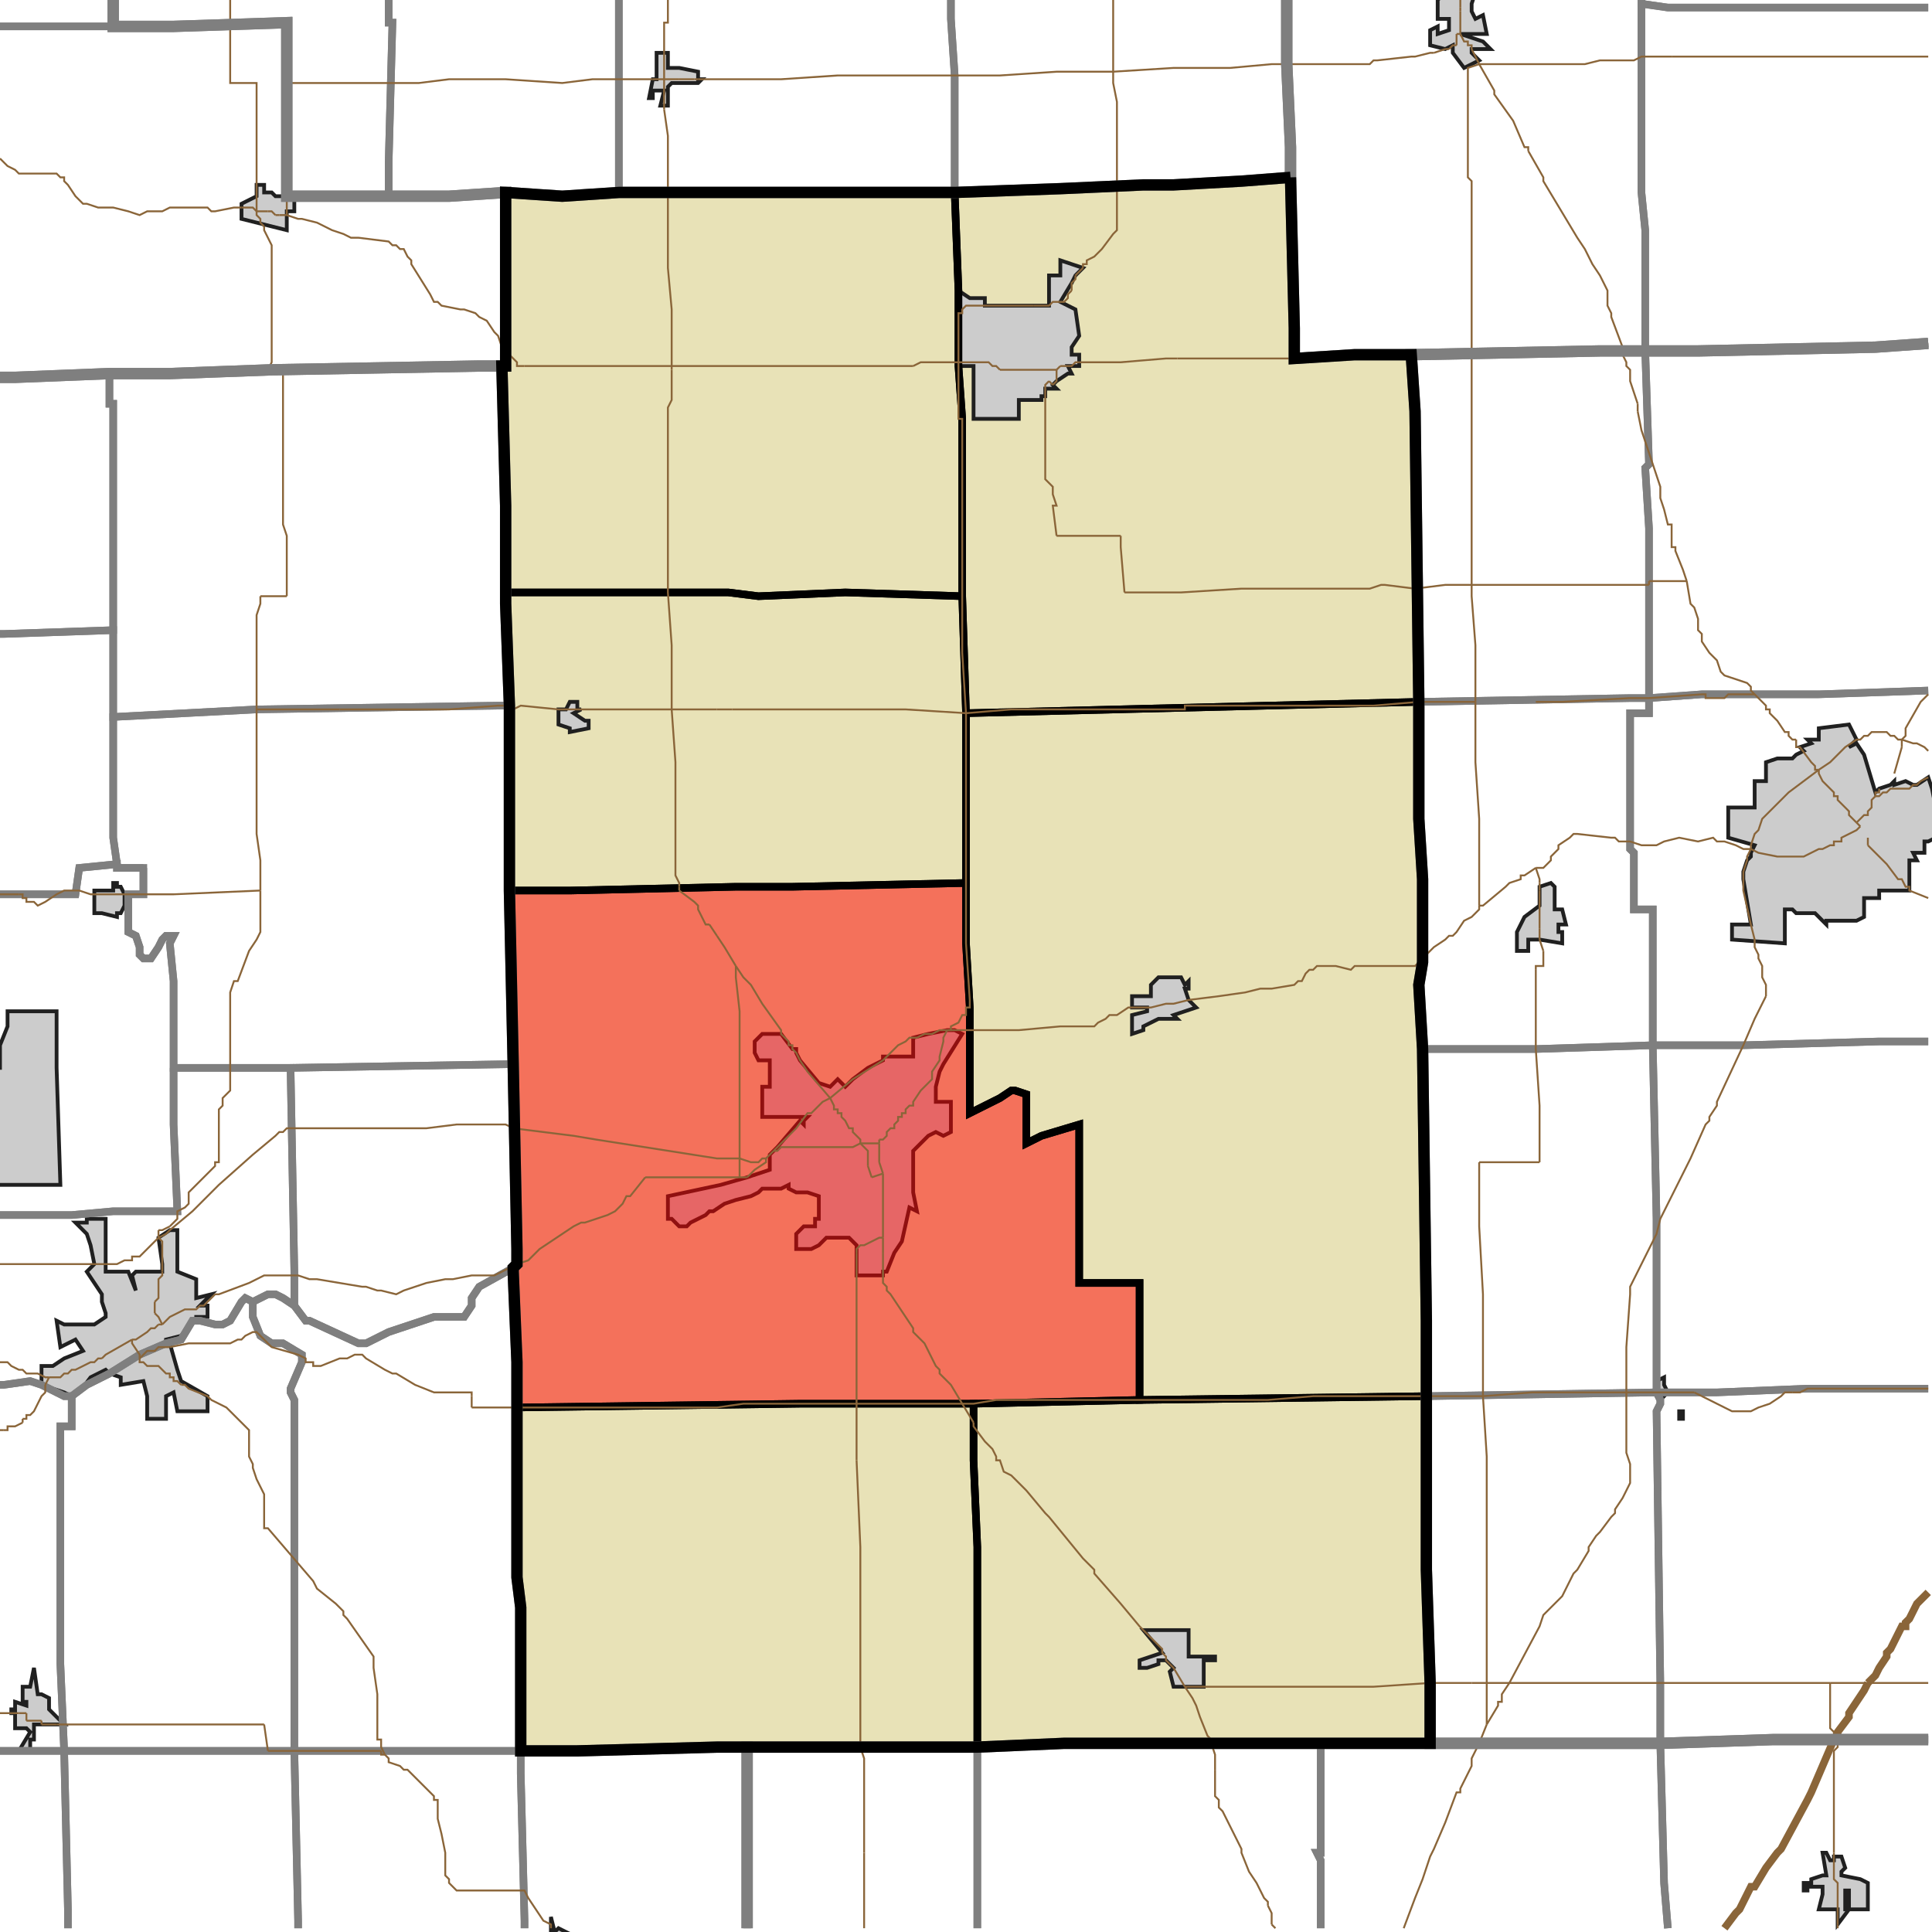 <?xml version="1.0" encoding="UTF-8"?>
<svg version="1.1" width="512" height="512" xmlns="http://www.w3.org/2000/svg" xmlns:xlink="http://www.w3.org/1999/xlink">

<!-- START LAYER target_county -->

<!-- START LAYER target_county_townships -->
<path fill="#e8e2b7" d="M 342 47 L 343 87 L 343 95 L 359 94 L 374 94 L 375 109 L 376 186 L 256 189 L 255 158 L 255 111 L 254 97 L 254 77 L 253 51 L 281 50 L 303 49 L 311 49 L 329 48 L 342 47 z"/>
<path fill="#e8e2b7" d="M 253 51 L 254 77 L 254 97 L 255 111 L 255 158 L 224 157 L 201 158 L 193 157 L 134 157 L 134 134 L 133 97 L 134 97 L 134 51 L 149 52 L 164 51 L 253 51 z"/>
<path fill="#e8e2b7" d="M 177 157 L 193 157 L 201 158 L 224 157 L 255 158 L 256 189 L 256 234 L 210 235 L 195 235 L 151 236 L 135 236 L 135 187 L 134 160 L 134 157 L 177 157 z"/>
<path fill="#e8e2b7" d="M 376 186 L 376 217 L 377 233 L 377 255 L 376 261 L 377 278 L 378 350 L 378 370 L 302 371 L 302 340 L 286 340 L 286 298 L 276 301 L 272 303 L 272 290 L 269 289 L 268 289 L 265 291 L 257 295 L 257 267 L 256 250 L 256 189 L 376 186 z"/>
<path fill="#e8e2b7" d="M 151 236 L 195 235 L 210 235 L 256 234 L 256 250 L 257 267 L 257 295 L 265 291 L 268 289 L 269 289 L 272 290 L 272 303 L 276 301 L 286 298 L 286 340 L 302 340 L 302 371 L 258 372 L 212 372 L 137 373 L 137 361 L 136 337 L 136 336 L 137 335 L 137 331 L 136 282 L 135 236 L 151 236 z"/>
<path fill="#e8e2b7" d="M 378 371 L 378 416 L 379 446 L 379 462 L 282 462 L 259 463 L 259 410 L 258 387 L 258 372 L 302 371 L 378 370 L 378 371 z"/>
<path fill="#e8e2b7" d="M 137 373 L 212 372 L 258 372 L 258 387 L 259 410 L 259 463 L 190 463 L 153 464 L 138 464 L 138 426 L 137 418 L 137 373 z"/>

<!-- START LAYER IL-places -->

<!-- START LAYER KY-places -->

<!-- START LAYER MI-places -->

<!-- START LAYER OH-places -->

<!-- START LAYER IN-places -->
<path fill="#cccccc" stroke="#202020" stroke-width="1" d="M 387 -2 L 388 -1 L 390 -2 L 391 -2 L 390 1 L 390 3 L 391 5 L 393 4 L 394 9 L 387 9 L 393 11 L 395 13 L 390 13 L 390 14 L 392 16 L 388 18 L 385 14 L 385 12 L 383 13 L 379 12 L 379 8 L 381 7 L 381 9 L 384 8 L 384 5 L 381 5 L 381 0 L 383 -2 L 387 -2 z"/>
<path fill="#cccccc" stroke="#202020" stroke-width="1" d="M 177 17 L 177 18 L 180 18 L 185 19 L 185 21 L 186 21 L 185 22 L 178 22 L 177 23 L 177 28 L 175 28 L 176 24 L 173 24 L 173 26 L 172 26 L 173 21 L 174 21 L 174 14 L 177 14 L 177 17 z"/>
<path fill="#cccccc" stroke="#202020" stroke-width="1" d="M 72 51 L 73 52 L 78 52 L 78 56 L 76 56 L 76 61 L 64 58 L 64 54 L 68 52 L 68 49 L 70 49 L 70 51 L 72 51 z"/>
<path fill="#cccccc" stroke="#202020" stroke-width="1" d="M 281 69 L 287 71 L 285 73 L 284 75 L 281 80 L 285 82 L 286 89 L 284 92 L 284 94 L 286 94 L 286 97 L 283 97 L 284 99 L 283 99 L 280 101 L 279 102 L 280 103 L 277 103 L 277 105 L 276 105 L 276 106 L 270 106 L 270 111 L 258 111 L 258 97 L 254 97 L 254 77 L 257 79 L 261 79 L 261 81 L 278 81 L 278 73 L 281 73 L 281 69 z"/>
<path fill="#cccccc" stroke="#202020" stroke-width="1" d="M 151 186 L 153 186 L 153 188 L 154 188 L 152 189 L 155 191 L 156 191 L 156 193 L 151 194 L 151 193 L 148 192 L 148 188 L 150 188 L 151 186 z"/>
<path fill="#cccccc" stroke="#202020" stroke-width="1" d="M 482 193 L 490 192 L 492 196 L 490 198 L 492 197 L 494 200 L 497 210 L 498 209 L 501 208 L 502 207 L 502 208 L 505 207 L 507 208 L 508 208 L 511 206 L 512 209 L 513 214 L 513 222 L 511 223 L 510 223 L 510 226 L 507 226 L 508 228 L 506 228 L 506 236 L 498 236 L 498 238 L 494 238 L 494 243 L 492 244 L 484 244 L 484 245 L 481 242 L 476 242 L 475 241 L 473 241 L 473 250 L 459 249 L 459 245 L 464 245 L 462 233 L 462 231 L 463 228 L 464 227 L 464 226 L 465 224 L 458 222 L 458 214 L 465 214 L 465 207 L 468 207 L 468 202 L 471 201 L 475 201 L 476 200 L 478 199 L 477 198 L 480 197 L 479 196 L 482 196 L 482 193 z"/>
<path fill="#cccccc" stroke="#202020" stroke-width="1" d="M 412 241 L 414 241 L 415 245 L 413 245 L 413 247 L 414 247 L 414 250 L 408 249 L 405 249 L 405 252 L 402 252 L 402 247 L 404 243 L 408 240 L 408 235 L 411 234 L 412 235 L 412 241 z"/>
<path fill="#cccccc" stroke="#202020" stroke-width="1" d="M 31 235 L 32 235 L 33 237 L 33 240 L 32 242 L 31 242 L 31 243 L 27 242 L 25 242 L 25 236 L 30 236 L 30 234 L 31 234 L 31 235 z"/>
<path fill="#cccccc" stroke="#202020" stroke-width="1" d="M 314 261 L 315 260 L 315 262 L 314 262 L 315 265 L 317 267 L 311 269 L 312 270 L 307 270 L 303 272 L 303 273 L 300 274 L 300 269 L 304 268 L 304 267 L 300 267 L 300 264 L 305 264 L 305 261 L 307 259 L 313 259 L 314 261 z"/>
<path fill="#cccccc" stroke="#202020" stroke-width="1" d="M 15 268 L 15 283 L 16 314 L -2 314 L -2 277 L -1 278 L -2 280 L -1 283 L 0 283 L 0 277 L 2 272 L 2 268 L 15 268 z"/>
<path fill="#cccccc" stroke="#202020" stroke-width="1" d="M 211 279 L 212 281 L 217 287 L 220 288 L 222 286 L 224 288 L 226 286 L 230 283 L 234 281 L 234 280 L 242 280 L 242 275 L 246 274 L 251 273 L 253 273 L 255 274 L 250 282 L 249 284 L 248 288 L 248 292 L 252 292 L 252 300 L 250 301 L 248 300 L 246 301 L 242 305 L 242 316 L 243 321 L 241 320 L 239 329 L 237 332 L 235 337 L 234 337 L 234 338 L 227 338 L 227 330 L 225 328 L 219 328 L 217 330 L 215 331 L 211 331 L 211 327 L 213 325 L 216 325 L 216 323 L 217 323 L 217 317 L 214 316 L 211 316 L 209 315 L 209 314 L 207 315 L 202 315 L 201 316 L 199 317 L 195 318 L 192 319 L 189 321 L 188 321 L 187 322 L 183 324 L 182 325 L 180 325 L 178 323 L 177 323 L 177 317 L 191 314 L 198 312 L 204 310 L 204 306 L 206 304 L 212 297 L 213 298 L 213 297 L 214 296 L 202 296 L 202 288 L 204 288 L 204 281 L 201 281 L 200 279 L 200 276 L 202 274 L 207 274 L 210 278 L 211 278 L 211 279 z"/>
<path fill="#cccccc" stroke="#202020" stroke-width="1" d="M 47 326 L 47 337 L 52 339 L 52 344 L 56 343 L 53 346 L 55 346 L 55 349 L 52 349 L 52 350 L 51 350 L 48 354 L 44 355 L 44 356 L 45 356 L 47 363 L 48 366 L 55 370 L 55 374 L 47 374 L 46 369 L 44 370 L 44 376 L 39 376 L 39 370 L 38 366 L 32 367 L 32 365 L 29 364 L 28 363 L 24 365 L 21 369 L 19 370 L 17 369 L 11 367 L 11 362 L 14 362 L 17 360 L 22 358 L 20 355 L 16 357 L 15 350 L 17 351 L 25 351 L 28 349 L 28 348 L 27 345 L 27 343 L 23 337 L 25 335 L 24 330 L 23 327 L 20 324 L 23 324 L 23 323 L 28 323 L 28 337 L 34 337 L 36 342 L 35 338 L 36 337 L 43 337 L 43 335 L 42 328 L 45 326 L 47 326 z"/>
<path fill="#cccccc" stroke="#202020" stroke-width="1" d="M 441 367 L 442 369 L 440 371 L 439 369 L 439 366 L 441 365 L 441 367 z"/>
<path fill="#cccccc" stroke="#202020" stroke-width="1" d="M 445 376 L 445 374 L 446 374 L 446 376 L 445 376 z"/>
<path fill="#cccccc" stroke="#202020" stroke-width="1" d="M 303 432 L 315 432 L 315 439 L 322 439 L 322 440 L 319 440 L 319 447 L 311 447 L 310 443 L 311 442 L 309 440 L 307 440 L 307 441 L 304 442 L 302 442 L 302 440 L 308 438 L 303 432 z"/>
<path fill="#cccccc" stroke="#202020" stroke-width="1" d="M 7 447 L 8 447 L 9 442 L 10 449 L 11 449 L 13 450 L 13 453 L 17 457 L 9 457 L 9 461 L 8 461 L 8 464 L 5 464 L 8 459 L 7 458 L 4 458 L 4 454 L 3 454 L 3 453 L 4 453 L 4 451 L 7 452 L 7 451 L 6 451 L 6 447 L 7 447 L 7 447 z"/>
<path fill="#cccccc" stroke="#202020" stroke-width="1" d="M 484 497 L 483 491 L 484 491 L 485 493 L 486 493 L 486 492 L 488 492 L 489 495 L 488 496 L 488 497 L 493 498 L 495 499 L 495 506 L 490 506 L 490 501 L 489 501 L 489 506 L 490 506 L 487 510 L 487 506 L 482 506 L 483 502 L 483 500 L 479 500 L 479 501 L 478 501 L 478 499 L 480 499 L 480 498 L 483 497 L 484 497 z"/>
<path fill="#cccccc" stroke="#202020" stroke-width="1" d="M 146 508 L 147 512 L 148 511 L 152 513 L 146 513 L 146 508 z"/>

<!-- START LAYER target_township -->
<path fill="#ff0000" opacity="0.5" d="M 151 236 L 195 235 L 210 235 L 256 234 L 256 250 L 257 267 L 257 295 L 265 291 L 268 289 L 269 289 L 272 290 L 272 303 L 276 301 L 286 298 L 286 340 L 302 340 L 302 371 L 258 372 L 212 372 L 137 373 L 137 361 L 136 337 L 136 336 L 137 335 L 137 331 L 136 282 L 135 236 L 151 236 z"/>

<!-- START LAYER IL-township_borders -->

<!-- START LAYER KY-township_borders -->

<!-- START LAYER MI-township_borders -->

<!-- START LAYER OH-township_borders -->

<!-- START LAYER IN-township_borders -->
<polyline fill="none" stroke="#7f7f7f" stroke-width="2" points="511,2 442,2 435,1 435,0"/>
<polyline fill="none" stroke="#7f7f7f" stroke-width="2" points="164,0 164,51 149,52 134,51 119,52 103,52 103,43 104,6 103,6 103,0"/>
<polyline fill="none" stroke="#7f7f7f" stroke-width="2" points="103,0 103,6 104,6 103,43 103,52 76,52 76,6 46,7 30,7 30,0"/>
<polyline fill="none" stroke="#7f7f7f" stroke-width="2" points="30,0 30,7 0,7"/>
<polyline fill="none" stroke="#7f7f7f" stroke-width="2" points="435,0 435,51 436,61 436,93 424,93 374,94 359,94 343,95 343,87 342,47 342,39 341,17 341,0"/>
<polyline fill="none" stroke="#7f7f7f" stroke-width="2" points="341,0 341,17 342,39 342,47 329,48 311,49 303,49 281,50 253,51 253,20 252,5 252,0"/>
<polyline fill="none" stroke="#7f7f7f" stroke-width="2" points="252,0 252,5 253,20 253,51 164,51 164,0"/>
<polyline fill="none" stroke="#7f7f7f" stroke-width="2" points="458,2 511,2"/>
<polyline fill="none" stroke="#7f7f7f" stroke-width="2" points="511,91 497,92 450,93 436,93 436,61 435,51 435,1 442,2 458,2"/>
<polyline fill="none" stroke="#7f7f7f" stroke-width="2" points="30,7 46,7 76,6 76,52 119,52 134,51 134,97 127,97 72,98 45,99 29,99 4,100 0,100"/>
<polyline fill="none" stroke="#7f7f7f" stroke-width="2" points="0,7 30,7"/>
<polyline fill="none" stroke="#7f7f7f" stroke-width="2" points="436,93 450,93 497,92 511,91"/>
<polyline fill="none" stroke="#7f7f7f" stroke-width="2" points="511,183 482,184 451,184 437,185 437,140 436,124 437,123 436,93"/>
<polyline fill="none" stroke="#7f7f7f" stroke-width="2" points="430,93 436,93 437,123 436,124 437,140 437,185 432,185 376,186 375,109 374,94 424,93 430,93"/>
<polyline fill="none" stroke="#7f7f7f" stroke-width="2" points="133,97 134,134 134,160 135,187 132,187 68,188 30,190 30,107 29,107 29,99 45,99 72,98 127,97 133,97"/>
<polyline fill="none" stroke="#7f7f7f" stroke-width="2" points="4,100 29,99 29,107 30,107 30,167 1,168 0,168"/>
<polyline fill="none" stroke="#7f7f7f" stroke-width="2" points="0,100 4,100"/>
<polyline fill="none" stroke="#7f7f7f" stroke-width="2" points="1,168 30,167 30,222 31,229 21,230 20,237 0,237"/>
<polyline fill="none" stroke="#7f7f7f" stroke-width="2" points="0,168 1,168"/>
<polyline fill="none" stroke="#7f7f7f" stroke-width="2" points="482,184 511,183"/>
<polyline fill="none" stroke="#7f7f7f" stroke-width="2" points="511,276 498,276 462,277 438,277 438,241 433,241 433,226 432,225 432,189 437,189 437,185 451,184 482,184"/>
<polyline fill="none" stroke="#7f7f7f" stroke-width="2" points="376,186 432,185 437,185 437,189 432,189 432,225 433,226 433,241 438,241 438,277 407,278 377,278 376,261 377,255 377,233 376,217 376,186"/>
<polyline fill="none" stroke="#7f7f7f" stroke-width="2" points="132,187 135,187 135,236 136,282 77,283 46,283 46,260 45,250 46,248 44,248 43,249 42,251 40,254 38,254 37,253 37,251 36,248 34,247 34,237 38,237 38,230 31,230 31,229 30,222 30,190 68,188 132,187"/>
<polyline fill="none" stroke="#7f7f7f" stroke-width="2" points="38,230 38,237 34,237 34,247 36,248 37,251 37,253 38,254 40,254 42,251 43,249 44,248 46,248 45,250 46,260 46,298 47,321 30,321 19,322 0,322"/>
<polyline fill="none" stroke="#7f7f7f" stroke-width="2" points="0,237 20,237 21,230 31,229 31,230 38,230"/>
<polyline fill="none" stroke="#7f7f7f" stroke-width="2" points="438,277 462,277 498,276 511,276"/>
<polyline fill="none" stroke="#7f7f7f" stroke-width="2" points="511,368 479,368 455,369 439,369 439,323 438,277"/>
<polyline fill="none" stroke="#7f7f7f" stroke-width="2" points="377,278 407,278 438,277 439,323 439,369 378,370 378,350 377,278"/>
<polyline fill="none" stroke="#7f7f7f" stroke-width="2" points="136,282 137,331 137,335 136,336 127,341 125,344 125,346 123,349 115,349 103,353 97,356 95,356 82,350 81,350 78,346 78,337 77,283 136,282"/>
<polyline fill="none" stroke="#7f7f7f" stroke-width="2" points="46,283 77,283 78,337 78,346 75,344 73,343 71,343 67,345 65,344 64,345 61,350 59,351 57,351 53,350 51,350 48,355 44,356 37,359 29,364 23,367 19,370 17,370 11,367 8,366 1,367 0,367"/>
<polyline fill="none" stroke="#7f7f7f" stroke-width="2" points="0,322 19,322 30,321 47,321 46,298 46,283"/>
<polyline fill="none" stroke="#7f7f7f" stroke-width="2" points="136,337 137,361 137,418 138,426 138,464 78,464 78,371 77,369 77,368 80,361 80,359 75,356 72,356 69,354 67,349 67,345 71,343 73,343 75,344 78,346 81,350 82,350 95,356 97,356 103,353 115,349 123,349 125,346 125,344 127,341 136,336 136,337"/>
<polyline fill="none" stroke="#7f7f7f" stroke-width="2" points="67,345 67,349 69,354 72,356 75,356 80,359 80,361 77,368 77,369 78,371 78,464 17,464 16,441 16,378 19,378 19,370 23,367 29,364 37,359 44,356 48,355 51,350 53,350 57,351 59,351 61,350 64,345 65,344 67,345"/>
<polyline fill="none" stroke="#7f7f7f" stroke-width="2" points="0,367 1,367 8,366 11,367 17,370 19,370 19,378 16,378 16,441 17,464 0,464"/>
<polyline fill="none" stroke="#7f7f7f" stroke-width="2" points="511,461 470,461 440,462 440,446 439,374 440,372 440,371 439,369 455,369 479,368 511,368"/>
<polyline fill="none" stroke="#7f7f7f" stroke-width="2" points="439,369 440,371 440,372 439,374 440,446 440,462 379,462 379,446 378,416 378,370 439,369"/>
<polyline fill="none" stroke="#7f7f7f" stroke-width="2" points="442,511 441,499 440,462 470,461 511,461"/>
<polyline fill="none" stroke="#7f7f7f" stroke-width="2" points="410,462 440,462 441,499 442,511"/>
<polyline fill="none" stroke="#7f7f7f" stroke-width="2" points="350,511 350,493 349,491 350,491 350,462 410,462"/>
<polyline fill="none" stroke="#7f7f7f" stroke-width="2" points="259,463 282,462 350,462 350,491 349,491 350,493 350,511"/>
<polyline fill="none" stroke="#7f7f7f" stroke-width="2" points="259,511 259,463"/>
<polyline fill="none" stroke="#7f7f7f" stroke-width="2" points="244,463 259,463 259,511"/>
<polyline fill="none" stroke="#7f7f7f" stroke-width="2" points="198,511 198,463 244,463"/>
<polyline fill="none" stroke="#7f7f7f" stroke-width="2" points="198,463 198,511"/>
<polyline fill="none" stroke="#7f7f7f" stroke-width="2" points="139,511 139,509 138,470 138,464 153,464 190,463 198,463"/>
<polyline fill="none" stroke="#7f7f7f" stroke-width="2" points="138,464 138,470 139,509 139,511"/>
<polyline fill="none" stroke="#7f7f7f" stroke-width="2" points="79,511 79,509 78,464 138,464"/>
<polyline fill="none" stroke="#7f7f7f" stroke-width="2" points="78,464 79,509 79,511"/>
<polyline fill="none" stroke="#7f7f7f" stroke-width="2" points="18,511 18,506 17,464 78,464"/>
<polyline fill="none" stroke="#7f7f7f" stroke-width="2" points="0,464 17,464 18,506 18,511"/>

<!-- START LAYER target_county_township_borders -->
<polyline fill="none" stroke="#000000" stroke-width="2" points="342,47 343,87 343,95 359,94 374,94 375,109 376,186 256,189 255,158 255,111 254,97 254,77 253,51 281,50 303,49 311,49 329,48 342,47"/>
<polyline fill="none" stroke="#000000" stroke-width="2" points="253,51 254,77 254,97 255,111 255,158 224,157 201,158 193,157 134,157 134,134 133,97 134,97 134,51 149,52 164,51 253,51"/>
<polyline fill="none" stroke="#000000" stroke-width="2" points="177,157 193,157 201,158 224,157 255,158 256,189 256,234 210,235 195,235 151,236 135,236 135,187 134,160 134,157 177,157"/>
<polyline fill="none" stroke="#000000" stroke-width="2" points="376,186 376,217 377,233 377,255 376,261 377,278 378,350 378,370 302,371 302,340 286,340 286,298 276,301 272,303 272,290 269,289 268,289 265,291 257,295 257,267 256,250 256,189 376,186"/>
<polyline fill="none" stroke="#000000" stroke-width="2" points="151,236 195,235 210,235 256,234 256,250 257,267 257,295 265,291 268,289 269,289 272,290 272,303 276,301 286,298 286,340 302,340 302,371 258,372 212,372 137,373 137,361 136,337 136,336 137,335 137,331 136,282 135,236 151,236"/>
<polyline fill="none" stroke="#000000" stroke-width="2" points="378,371 378,416 379,446 379,462 282,462 259,463 259,410 258,387 258,372 302,371 378,370 378,371"/>
<polyline fill="none" stroke="#000000" stroke-width="2" points="137,373 212,372 258,372 258,387 259,410 259,463 190,463 153,464 138,464 138,426 137,418 137,373"/>

<!-- START LAYER highways_state_US -->
<polyline fill="none" stroke="#8a6539" stroke-width="0.5" points="387,2 387,0"/>
<polyline fill="none" stroke="#8a6539" stroke-width="0.5" points="387,3 387,2"/>
<polyline fill="none" stroke="#8a6539" stroke-width="0.5" points="387,8 387,3"/>
<polyline fill="none" stroke="#8a6539" stroke-width="0.5" points="387,9 387,8"/>
<polyline fill="none" stroke="#8a6539" stroke-width="0.5" points="386,9 387,9"/>
<polyline fill="none" stroke="#8a6539" stroke-width="0.5" points="386,12 386,9"/>
<polyline fill="none" stroke="#8a6539" stroke-width="0.5" points="384,13 385,12 386,12"/>
<polyline fill="none" stroke="#8a6539" stroke-width="0.5" points="383,13 384,13"/>
<polyline fill="none" stroke="#8a6539" stroke-width="0.5" points="380,14 383,13"/>
<polyline fill="none" stroke="#8a6539" stroke-width="0.5" points="176,14 176,6 177,6 177,0"/>
<polyline fill="none" stroke="#8a6539" stroke-width="0.5" points="443,15 511,15"/>
<polyline fill="none" stroke="#8a6539" stroke-width="0.5" points="341,17 363,17 364,16 365,16 374,15 375,15 379,14 380,14"/>
<polyline fill="none" stroke="#8a6539" stroke-width="0.5" points="392,17 420,17 424,16 433,16 435,15 443,15"/>
<polyline fill="none" stroke="#8a6539" stroke-width="0.5" points="392,17 390,13 390,12 389,12 389,11 388,11 387,9"/>
<polyline fill="none" stroke="#8a6539" stroke-width="0.5" points="295,19 311,18 326,18 337,17 341,17"/>
<polyline fill="none" stroke="#8a6539" stroke-width="0.5" points="295,19 295,0"/>
<polyline fill="none" stroke="#8a6539" stroke-width="0.5" points="180,21 179,21"/>
<polyline fill="none" stroke="#8a6539" stroke-width="0.5" points="184,21 180,21"/>
<polyline fill="none" stroke="#8a6539" stroke-width="0.5" points="184,21"/>
<polyline fill="none" stroke="#8a6539" stroke-width="0.5" points="185,21 184,21"/>
<polyline fill="none" stroke="#8a6539" stroke-width="0.5" points="295,19 280,19 265,20 222,20 207,21 185,21"/>
<polyline fill="none" stroke="#8a6539" stroke-width="0.5" points="179,21 176,21"/>
<polyline fill="none" stroke="#8a6539" stroke-width="0.5" points="176,21 176,14"/>
<polyline fill="none" stroke="#8a6539" stroke-width="0.5" points="173,21 176,21"/>
<polyline fill="none" stroke="#8a6539" stroke-width="0.5" points="176,29 176,21"/>
<polyline fill="none" stroke="#8a6539" stroke-width="0.5" points="405,40 405,39 404,39 401,32 396,25 396,24 392,17"/>
<polyline fill="none" stroke="#8a6539" stroke-width="0.5" points="177,51 177,36 176,29"/>
<polyline fill="none" stroke="#8a6539" stroke-width="0.5" points="68,51 68,22 61,22 61,0"/>
<polyline fill="none" stroke="#8a6539" stroke-width="0.5" points="68,56 68,51"/>
<polyline fill="none" stroke="#8a6539" stroke-width="0.5" points="68,56 67,55 64,55"/>
<polyline fill="none" stroke="#8a6539" stroke-width="0.5" points="71,56 68,56"/>
<polyline fill="none" stroke="#8a6539" stroke-width="0.5" points="73,57 72,56 71,56"/>
<polyline fill="none" stroke="#8a6539" stroke-width="0.5" points="64,55 62,55 57,56 56,56 55,55 45,55 43,56 39,56 37,57 34,56 30,55 26,55 23,54 22,54 20,52 18,49 17,48 17,47 16,47 15,46 5,46 4,45 2,44 0,42"/>
<polyline fill="none" stroke="#8a6539" stroke-width="0.5" points="74,57 73,57"/>
<polyline fill="none" stroke="#8a6539" stroke-width="0.5" points="76,57 76,22 111,22 119,21 134,21 149,22 157,21 173,21"/>
<polyline fill="none" stroke="#8a6539" stroke-width="0.5" points="76,57 74,57"/>
<polyline fill="none" stroke="#8a6539" stroke-width="0.5" points="70,60 69,59 69,58 68,57 68,56"/>
<polyline fill="none" stroke="#8a6539" stroke-width="0.5" points="287,71 287,70 288,70 288,69 290,68 292,66 295,62 296,61 296,27 295,22 295,19"/>
<polyline fill="none" stroke="#8a6539" stroke-width="0.5" points="285,73 287,71"/>
<polyline fill="none" stroke="#8a6539" stroke-width="0.5" points="284,77 284,75 285,74 285,73"/>
<polyline fill="none" stroke="#8a6539" stroke-width="0.5" points="274,81 278,81 279,80 282,80 283,79 283,78 284,77"/>
<polyline fill="none" stroke="#8a6539" stroke-width="0.5" points="430,93 458,93 465,92 497,92 511,91"/>
<polyline fill="none" stroke="#8a6539" stroke-width="0.5" points="430,93 430,92 427,84 427,83 426,81 426,77 424,73 422,70 420,66 418,63 409,48 409,47 405,40"/>
<polyline fill="none" stroke="#8a6539" stroke-width="0.5" points="390,94 413,94 420,93 430,93"/>
<polyline fill="none" stroke="#8a6539" stroke-width="0.5" points="390,94 390,48 389,47 389,18 392,17"/>
<polyline fill="none" stroke="#8a6539" stroke-width="0.5" points="312,95 351,95 359,94 390,94"/>
<polyline fill="none" stroke="#8a6539" stroke-width="0.5" points="312,95"/>
<polyline fill="none" stroke="#8a6539" stroke-width="0.5" points="286,96 297,96 309,95 312,95"/>
<polyline fill="none" stroke="#8a6539" stroke-width="0.5" points="254,96"/>
<polyline fill="none" stroke="#8a6539" stroke-width="0.5" points="254,96 254,83 255,83 255,82 256,81 274,81"/>
<polyline fill="none" stroke="#8a6539" stroke-width="0.5" points="178,97 178,82 177,71 177,51"/>
<polyline fill="none" stroke="#8a6539" stroke-width="0.5" points="242,97 244,96 254,96"/>
<polyline fill="none" stroke="#8a6539" stroke-width="0.5" points="178,97 242,97"/>
<polyline fill="none" stroke="#8a6539" stroke-width="0.5" points="178,97"/>
<polyline fill="none" stroke="#8a6539" stroke-width="0.5" points="139,97 137,97 137,96 134,93 134,92 133,92 132,89 131,88 129,85 127,84 126,83 123,82 122,82 117,81 116,80 115,80 114,78 109,70 109,69 108,68 107,66 106,66 105,65 104,65 103,64 95,63 93,63 91,62 88,61 84,59 80,58 79,58 76,57"/>
<polyline fill="none" stroke="#8a6539" stroke-width="0.5" points="281,97 284,97 285,96 286,96"/>
<polyline fill="none" stroke="#8a6539" stroke-width="0.5" points="280,98 281,97"/>
<polyline fill="none" stroke="#8a6539" stroke-width="0.5" points="178,97 139,97"/>
<polyline fill="none" stroke="#8a6539" stroke-width="0.5" points="178,98 178,97"/>
<polyline fill="none" stroke="#8a6539" stroke-width="0.5" points="280,98 273,98"/>
<polyline fill="none" stroke="#8a6539" stroke-width="0.5" points="273,98 265,98"/>
<polyline fill="none" stroke="#8a6539" stroke-width="0.5" points="265,98 264,97 263,97 262,96 254,96"/>
<polyline fill="none" stroke="#8a6539" stroke-width="0.5" points="71,98 72,96 72,65 70,61 70,60"/>
<polyline fill="none" stroke="#8a6539" stroke-width="0.5" points="75,98 71,98"/>
<polyline fill="none" stroke="#8a6539" stroke-width="0.5" points="279,102 280,101 280,98"/>
<polyline fill="none" stroke="#8a6539" stroke-width="0.5" points="278,101 279,102"/>
<polyline fill="none" stroke="#8a6539" stroke-width="0.5" points="434,107 432,101 432,98 431,97 431,96 430,94 430,93"/>
<polyline fill="none" stroke="#8a6539" stroke-width="0.5" points="434,109 434,107"/>
<polyline fill="none" stroke="#8a6539" stroke-width="0.5" points="277,111 277,102 278,101"/>
<polyline fill="none" stroke="#8a6539" stroke-width="0.5" points="297,142 280,142"/>
<polyline fill="none" stroke="#8a6539" stroke-width="0.5" points="280,142 279,134 280,134 279,131 279,129 277,127 277,111"/>
<polyline fill="none" stroke="#8a6539" stroke-width="0.5" points="447,154 446,151 444,146 444,145 443,145 443,139 442,139 441,135 440,132 440,129 435,114 434,109"/>
<polyline fill="none" stroke="#8a6539" stroke-width="0.5" points="447,154 437,154"/>
<polyline fill="none" stroke="#8a6539" stroke-width="0.5" points="437,154 437,155"/>
<polyline fill="none" stroke="#8a6539" stroke-width="0.5" points="390,155 390,94"/>
<polyline fill="none" stroke="#8a6539" stroke-width="0.5" points="437,155 390,155"/>
<polyline fill="none" stroke="#8a6539" stroke-width="0.5" points="390,155 383,155 375,156 367,155 366,155 363,156 329,156 313,157 298,157"/>
<polyline fill="none" stroke="#8a6539" stroke-width="0.5" points="298,157 297,145 297,142"/>
<polyline fill="none" stroke="#8a6539" stroke-width="0.5" points="76,158 76,142 75,139 75,98"/>
<polyline fill="none" stroke="#8a6539" stroke-width="0.5" points="69,158 76,158"/>
<polyline fill="none" stroke="#8a6539" stroke-width="0.5" points="465,184 464,183 464,182 463,181 457,179 456,178 455,175 453,173 451,170 451,168 450,167 450,164 449,161 448,160 447,154"/>
<polyline fill="none" stroke="#8a6539" stroke-width="0.5" points="407,186 414,186 432,185 437,185 451,184 452,184 452,185 457,185 458,184 465,184"/>
<polyline fill="none" stroke="#8a6539" stroke-width="0.5" points="391,186 391,171 390,158 390,155"/>
<polyline fill="none" stroke="#8a6539" stroke-width="0.5" points="178,188 178,171 177,157 177,108 178,106 178,98"/>
<polyline fill="none" stroke="#8a6539" stroke-width="0.5" points="190,188 178,188"/>
<polyline fill="none" stroke="#8a6539" stroke-width="0.5" points="194,188 190,188"/>
<polyline fill="none" stroke="#8a6539" stroke-width="0.5" points="90,188"/>
<polyline fill="none" stroke="#8a6539" stroke-width="0.5" points="135,188 136,188 138,187 148,188 178,188"/>
<polyline fill="none" stroke="#8a6539" stroke-width="0.5" points="90,188 119,188 132,187 134,187 135,188"/>
<polyline fill="none" stroke="#8a6539" stroke-width="0.5" points="68,188 90,188"/>
<polyline fill="none" stroke="#8a6539" stroke-width="0.5" points="68,188 68,163 69,160 69,158"/>
<polyline fill="none" stroke="#8a6539" stroke-width="0.5" points="256,189 268,188 314,188 314,187 364,187 376,186 391,186"/>
<polyline fill="none" stroke="#8a6539" stroke-width="0.5" points="256,189 255,173 255,111 254,111 254,96"/>
<polyline fill="none" stroke="#8a6539" stroke-width="0.5" points="256,189 240,188 194,188"/>
<polyline fill="none" stroke="#8a6539" stroke-width="0.5" points="504,196 505,195 505,193 509,186 511,184"/>
<polyline fill="none" stroke="#8a6539" stroke-width="0.5" points="476,196 475,196 474,195 474,194 473,194 471,191 469,189 469,188 468,188 468,187 465,184"/>
<polyline fill="none" stroke="#8a6539" stroke-width="0.5" points="504,198 504,196"/>
<polyline fill="none" stroke="#8a6539" stroke-width="0.5" points="511,199 510,198 508,197 507,197 504,196"/>
<polyline fill="none" stroke="#8a6539" stroke-width="0.5" points="482,204 485,202 489,198 492,196 493,196 494,195 495,195 496,194 500,194 501,195 502,195 503,196 504,196"/>
<polyline fill="none" stroke="#8a6539" stroke-width="0.5" points="482,204 481,204 481,203 480,202 477,198 476,198 476,196"/>
<polyline fill="none" stroke="#8a6539" stroke-width="0.5" points="502,205 504,198"/>
<polyline fill="none" stroke="#8a6539" stroke-width="0.5" points="497,211 498,211 499,210 500,210 501,209 506,209 507,208 508,208 509,207 511,206"/>
<polyline fill="none" stroke="#8a6539" stroke-width="0.5" points="497,211 497,210 498,210 498,209"/>
<polyline fill="none" stroke="#8a6539" stroke-width="0.5" points="492,218 494,216 495,216 495,215 496,214 496,212 497,211"/>
<polyline fill="none" stroke="#8a6539" stroke-width="0.5" points="492,218 490,216 490,215 487,212 487,211 486,211 486,210 483,207 482,205 482,204"/>
<polyline fill="none" stroke="#8a6539" stroke-width="0.5" points="493,219 492,218"/>
<polyline fill="none" stroke="#8a6539" stroke-width="0.5" points="495,224 495,222"/>
<polyline fill="none" stroke="#8a6539" stroke-width="0.5" points="464,225 464,224 465,221 466,220 467,217 474,210 482,204"/>
<polyline fill="none" stroke="#8a6539" stroke-width="0.5" points="493,219 492,220 488,222 488,223 486,223 486,224 485,224 483,225 482,225 478,227 471,227 466,226 464,225"/>
<polyline fill="none" stroke="#8a6539" stroke-width="0.5" points="407,230 409,230 411,228 411,227 413,225 413,224 416,222 417,221 418,221 427,222 428,222 429,223 432,223 435,224 439,224 441,223 445,222 450,223 454,222 455,223 457,223 460,224 462,225 464,225"/>
<polyline fill="none" stroke="#8a6539" stroke-width="0.5" points="408,234 408,233 407,230"/>
<polyline fill="none" stroke="#8a6539" stroke-width="0.5" points="180,235 180,234 179,232 179,202 178,188"/>
<polyline fill="none" stroke="#8a6539" stroke-width="0.5" points="180,236 180,235"/>
<polyline fill="none" stroke="#8a6539" stroke-width="0.5" points="408,236 408,234"/>
<polyline fill="none" stroke="#8a6539" stroke-width="0.5" points="69,236 69,228 68,221 68,188"/>
<polyline fill="none" stroke="#8a6539" stroke-width="0.5" points="69,236 46,237 33,237"/>
<polyline fill="none" stroke="#8a6539" stroke-width="0.5" points="5,237 0,237"/>
<polyline fill="none" stroke="#8a6539" stroke-width="0.5" points="511,238 506,236 506,235 505,235 504,233 503,233 500,229 495,224"/>
<polyline fill="none" stroke="#8a6539" stroke-width="0.5" points="392,240 393,240 399,235 400,234 403,233 403,232 404,232 407,230"/>
<polyline fill="none" stroke="#8a6539" stroke-width="0.5" points="392,240 392,217 391,202 391,186"/>
<polyline fill="none" stroke="#8a6539" stroke-width="0.5" points="33,237 24,237 21,236 17,236 15,237 12,239 10,240 9,239 7,239 7,238 6,238 6,237 5,237"/>
<polyline fill="none" stroke="#8a6539" stroke-width="0.5" points="188,245 187,245 185,241 185,240 184,239 180,236"/>
<polyline fill="none" stroke="#8a6539" stroke-width="0.5" points="408,246 408,236"/>
<polyline fill="none" stroke="#8a6539" stroke-width="0.5" points="190,248 188,245"/>
<polyline fill="none" stroke="#8a6539" stroke-width="0.5" points="190,248"/>
<polyline fill="none" stroke="#8a6539" stroke-width="0.5" points="408,249 408,246"/>
<polyline fill="none" stroke="#8a6539" stroke-width="0.5" points="409,252 408,249"/>
<polyline fill="none" stroke="#8a6539" stroke-width="0.5" points="195,256 192,251 190,248"/>
<polyline fill="none" stroke="#8a6539" stroke-width="0.5" points="407,257 407,256 409,256 409,252"/>
<polyline fill="none" stroke="#8a6539" stroke-width="0.5" points="468,264 468,261 467,259 467,256 466,254 466,253 465,251 465,249 464,245 462,236 462,231 463,228 463,227 464,225"/>
<polyline fill="none" stroke="#8a6539" stroke-width="0.5" points="251,273 270,273 281,272 290,272 291,271 293,270 294,269 296,269 299,267 305,267 309,266 311,266 315,265 323,264 330,263 334,262 337,262 343,261 344,260 345,260 346,258 347,257 348,257 349,256 354,256 358,257 359,256 375,256 376,255 377,255 377,254 380,251 383,249 384,248 385,248 386,247 388,244 390,243 392,241 392,240"/>
<polyline fill="none" stroke="#8a6539" stroke-width="0.5" points="251,273 252,273 252,272 254,271 255,269 256,269 256,267 257,267 257,265 256,250 256,189"/>
<polyline fill="none" stroke="#8a6539" stroke-width="0.5" points="220,291 226,286 234,281 238,277 240,276 241,275 243,275 245,274 247,274 249,273 251,273"/>
<polyline fill="none" stroke="#8a6539" stroke-width="0.5" points="220,291 214,284 212,281 211,279 210,278 210,277 209,277 209,276 207,274 207,273 202,266 199,261 197,259 195,256"/>
<polyline fill="none" stroke="#8a6539" stroke-width="0.5" points="233,302 234,302 235,301 235,300 236,299 237,299 237,298 238,297 238,296 239,296 239,295 240,295 240,294 241,293 242,293 242,292 244,289 247,286 247,284 249,281 249,280 250,276 250,275 251,273"/>
<polyline fill="none" stroke="#8a6539" stroke-width="0.5" points="233,303 233,302"/>
<polyline fill="none" stroke="#8a6539" stroke-width="0.5" points="228,303 233,303"/>
<polyline fill="none" stroke="#8a6539" stroke-width="0.5" points="228,303 228,302 226,300 226,299 225,299 224,297 223,296 223,295 222,295 222,294 221,294 221,293 220,291"/>
<polyline fill="none" stroke="#8a6539" stroke-width="0.5" points="205,305 206,305 207,304 226,304 228,303"/>
<polyline fill="none" stroke="#8a6539" stroke-width="0.5" points="205,305 211,299 214,295 215,295 218,292 220,291"/>
<polyline fill="none" stroke="#8a6539" stroke-width="0.5" points="203,307 205,305"/>
<polyline fill="none" stroke="#8a6539" stroke-width="0.5" points="196,307 196,268 195,259 195,256"/>
<polyline fill="none" stroke="#8a6539" stroke-width="0.5" points="196,307 199,308 201,308 202,307 203,307"/>
<polyline fill="none" stroke="#8a6539" stroke-width="0.5" points="408,308 408,293 407,278 407,257"/>
<polyline fill="none" stroke="#8a6539" stroke-width="0.5" points="233,308 233,303"/>
<polyline fill="none" stroke="#8a6539" stroke-width="0.5" points="392,308 408,308"/>
<polyline fill="none" stroke="#8a6539" stroke-width="0.5" points="230,309 230,305 228,303"/>
<polyline fill="none" stroke="#8a6539" stroke-width="0.5" points="234,311 233,308"/>
<polyline fill="none" stroke="#8a6539" stroke-width="0.5" points="234,311 231,312"/>
<polyline fill="none" stroke="#8a6539" stroke-width="0.5" points="231,312 230,309"/>
<polyline fill="none" stroke="#8a6539" stroke-width="0.5" points="198,312 200,310 203,308 203,307"/>
<polyline fill="none" stroke="#8a6539" stroke-width="0.5" points="196,312 198,312"/>
<polyline fill="none" stroke="#8a6539" stroke-width="0.5" points="196,312 196,307"/>
<polyline fill="none" stroke="#8a6539" stroke-width="0.5" points="171,312 196,312"/>
<polyline fill="none" stroke="#8a6539" stroke-width="0.5" points="45,325 47,323 47,321 49,320 50,319 50,316 57,309 57,308 58,308 58,294 59,293 59,291 61,289 61,263 62,260 63,260 66,252 68,249 69,247 69,236"/>
<polyline fill="none" stroke="#8a6539" stroke-width="0.5" points="42,326 43,326 45,325"/>
<polyline fill="none" stroke="#8a6539" stroke-width="0.5" points="234,328 234,311"/>
<polyline fill="none" stroke="#8a6539" stroke-width="0.5" points="42,328 44,327 45,326 51,321 58,314 67,306 73,301 74,300 75,300 76,299 113,299 121,298 134,298 136,299 152,301 158,302 190,307 196,307"/>
<polyline fill="none" stroke="#8a6539" stroke-width="0.5" points="42,328 42,326"/>
<polyline fill="none" stroke="#8a6539" stroke-width="0.5" points="227,332 227,331 228,330 229,330 233,328 234,328"/>
<polyline fill="none" stroke="#8a6539" stroke-width="0.5" points="234,332 234,328"/>
<polyline fill="none" stroke="#8a6539" stroke-width="0.5" points="227,332"/>
<polyline fill="none" stroke="#8a6539" stroke-width="0.5" points="0,335 31,335 33,334 35,334 35,333 37,333 42,328"/>
<polyline fill="none" stroke="#8a6539" stroke-width="0.5" points="43,337 43,329 42,328"/>
<polyline fill="none" stroke="#8a6539" stroke-width="0.5" points="41,345 42,344 42,339 43,338 43,337"/>
<polyline fill="none" stroke="#8a6539" stroke-width="0.5" points="41,345"/>
<polyline fill="none" stroke="#8a6539" stroke-width="0.5" points="41,345"/>
<polyline fill="none" stroke="#8a6539" stroke-width="0.5" points="41,348 41,345"/>
<polyline fill="none" stroke="#8a6539" stroke-width="0.5" points="43,351 45,349 49,347 52,347 53,346 54,346 57,343 58,343 66,340 70,338 79,338 82,339 84,339 96,341 97,341 100,342 101,342 105,343 107,342 113,340 118,339 120,339 125,338 131,338 137,335 140,334 143,331 152,325 154,324 155,324 161,322 163,321 165,319 166,317 167,317 171,312"/>
<polyline fill="none" stroke="#8a6539" stroke-width="0.5" points="43,351 42,349 41,348"/>
<polyline fill="none" stroke="#8a6539" stroke-width="0.5" points="42,351 43,351"/>
<polyline fill="none" stroke="#8a6539" stroke-width="0.5" points="35,355 36,355 39,353 40,352 41,352 42,351"/>
<polyline fill="none" stroke="#8a6539" stroke-width="0.5" points="27,360 28,359 35,355"/>
<polyline fill="none" stroke="#8a6539" stroke-width="0.5" points="37,360 39,358 41,358 42,357 45,357"/>
<polyline fill="none" stroke="#8a6539" stroke-width="0.5" points="37,360 37,359 35,356 35,355"/>
<polyline fill="none" stroke="#8a6539" stroke-width="0.5" points="13,365 16,365 17,364 18,364 19,363 20,363 24,361 25,361 26,360 27,360"/>
<polyline fill="none" stroke="#8a6539" stroke-width="0.5" points="13,365"/>
<polyline fill="none" stroke="#8a6539" stroke-width="0.5" points="13,365 12,365 10,364 7,364 6,363 5,363 3,362 2,361 0,361"/>
<polyline fill="none" stroke="#8a6539" stroke-width="0.5" points="13,365"/>
<polyline fill="none" stroke="#8a6539" stroke-width="0.5" points="13,365"/>
<polyline fill="none" stroke="#8a6539" stroke-width="0.5" points="48,367 47,366 46,366 46,365 45,365 45,364 44,364 42,362 39,362 38,361 37,361 37,360"/>
<polyline fill="none" stroke="#8a6539" stroke-width="0.5" points="12,367 13,365"/>
<polyline fill="none" stroke="#8a6539" stroke-width="0.5" points="12,368 12,367"/>
<polyline fill="none" stroke="#8a6539" stroke-width="0.5" points="431,369 431,357 432,343 432,341 439,327 440,323 448,307 452,298 453,297 453,296 455,293 455,292 462,277 465,270 468,264"/>
<polyline fill="none" stroke="#8a6539" stroke-width="0.5" points="431,369 449,369"/>
<polyline fill="none" stroke="#8a6539" stroke-width="0.5" points="475,369 477,369 479,368 511,368"/>
<polyline fill="none" stroke="#8a6539" stroke-width="0.5" points="393,370 406,369 431,369"/>
<polyline fill="none" stroke="#8a6539" stroke-width="0.5" points="393,370 393,343 392,325 392,308"/>
<polyline fill="none" stroke="#8a6539" stroke-width="0.5" points="45,357 50,356 61,356 63,355 64,355 65,354 67,353 68,353 72,357 79,359 81,360 81,361 83,361 83,362 85,362 90,360 92,360 94,359 95,359 96,359 97,360 102,363 104,364 105,364 110,367 115,369 125,369 125,370"/>
<polyline fill="none" stroke="#8a6539" stroke-width="0.5" points="449,369 451,370"/>
<polyline fill="none" stroke="#8a6539" stroke-width="0.5" points="255,372 258,372 264,371 336,371 348,370 393,370"/>
<polyline fill="none" stroke="#8a6539" stroke-width="0.5" points="255,372 252,367 249,364 249,363 248,362 245,356 242,353 242,352 236,343 235,342 235,341 234,340 234,332"/>
<polyline fill="none" stroke="#8a6539" stroke-width="0.5" points="227,372 255,372"/>
<polyline fill="none" stroke="#8a6539" stroke-width="0.5" points="227,372 227,332"/>
<polyline fill="none" stroke="#8a6539" stroke-width="0.5" points="137,373 190,373 197,372 227,372"/>
<polyline fill="none" stroke="#8a6539" stroke-width="0.5" points="125,373 137,373"/>
<polyline fill="none" stroke="#8a6539" stroke-width="0.5" points="125,370 125,373"/>
<polyline fill="none" stroke="#8a6539" stroke-width="0.5" points="451,370 459,374 464,374 466,373 469,372 472,370 473,369 475,369"/>
<polyline fill="none" stroke="#8a6539" stroke-width="0.5" points="6,376 7,376 7,375 8,375 9,374 11,370 12,369 12,368"/>
<polyline fill="none" stroke="#8a6539" stroke-width="0.5" points="258,377 255,372"/>
<polyline fill="none" stroke="#8a6539" stroke-width="0.5" points="6,377 6,376"/>
<polyline fill="none" stroke="#8a6539" stroke-width="0.5" points="1,379 2,379 2,378 4,378 6,377"/>
<polyline fill="none" stroke="#8a6539" stroke-width="0.5" points="0,379 1,379"/>
<polyline fill="none" stroke="#8a6539" stroke-width="0.5" points="227,387 227,372"/>
<polyline fill="none" stroke="#8a6539" stroke-width="0.5" points="495,446 511,446"/>
<polyline fill="none" stroke="#8a6539" stroke-width="0.5" points="485,446 495,446"/>
<polyline fill="none" stroke="#8a6539" stroke-width="0.5" points="400,446 408,431 409,428 414,423 417,417 418,416 421,411 421,410 423,407 424,406 427,402 428,401 428,400 430,397 432,393 432,388 431,385 431,369"/>
<polyline fill="none" stroke="#8a6539" stroke-width="0.5" points="394,446 400,446"/>
<polyline fill="none" stroke="#8a6539" stroke-width="0.5" points="394,446 394,386 393,370"/>
<polyline fill="none" stroke="#8a6539" stroke-width="0.5" points="394,446 390,446"/>
<polyline fill="none" stroke="#8a6539" stroke-width="0.5" points="400,446 485,446"/>
<polyline fill="none" stroke="#8a6539" stroke-width="0.5" points="314,447 311,442 309,440 309,439 308,438 308,437 302,431 297,425 290,417 290,416 287,413 278,402 277,401 272,395 268,391 266,390 265,387 264,387 264,386 263,384 261,382 258,378 258,377"/>
<polyline fill="none" stroke="#8a6539" stroke-width="0.5" points="390,446 379,446 364,447 314,447"/>
<polyline fill="none" stroke="#8a6539" stroke-width="0.5" points="5,454 0,454"/>
<polyline fill="none" stroke="#8a6539" stroke-width="0.5" points="7,454 5,454"/>
<polyline fill="none" stroke="#8a6539" stroke-width="0.5" points="11,456 7,456"/>
<polyline fill="none" stroke="#8a6539" stroke-width="0.5" points="7,456 7,454"/>
<polyline fill="none" stroke="#8a6539" stroke-width="0.5" points="394,457 397,452 397,451 398,451 398,449 400,446"/>
<polyline fill="none" stroke="#8a6539" stroke-width="0.5" points="394,457 394,446"/>
<polyline fill="none" stroke="#8a6539" stroke-width="0.5" points="11,457 11,456"/>
<polyline fill="none" stroke="#8a6539" stroke-width="0.5" points="15,457 11,457"/>
<polyline fill="none" stroke="#8a6539" stroke-width="0.5" points="70,457 15,457"/>
<polyline fill="none" stroke="#8a6539" stroke-width="0.5" points="487,461 486,460 486,459 485,458 485,446"/>
<polyline fill="none" stroke="#8a6539" stroke-width="0.5" points="321,462 321,461 320,460 318,455 317,452 316,450 314,447"/>
<polyline fill="none" stroke="#8a6539" stroke-width="0.5" points="228,463 228,410 227,387"/>
<polyline fill="none" stroke="#8a6539" stroke-width="0.5" points="101,464 71,464"/>
<polyline fill="none" stroke="#8a6539" stroke-width="0.5" points="71,464 70,457"/>
<polyline fill="none" stroke="#8a6539" stroke-width="0.5" points="102,465 101,463 101,461 100,461 100,449 99,442 99,439 92,429 91,428 91,427 89,425 84,421 83,419 71,405 70,405 70,396 68,392 67,389 67,388 66,386 66,379 60,373 56,371 55,370 50,368 49,367 48,367"/>
<polyline fill="none" stroke="#8a6539" stroke-width="0.5" points="102,465 101,465 101,464"/>
<polyline fill="none" stroke="#8a6539" stroke-width="0.5" points="322,469 322,465 321,462"/>
<polyline fill="none" stroke="#8a6539" stroke-width="0.5" points="229,491 229,466 228,463"/>
<polyline fill="none" stroke="#8a6539" stroke-width="0.5" points="486,491 486,464 487,463 487,461"/>
<polyline fill="none" stroke="#8a6539" stroke-width="0.5" points="336,505 336,504 335,503 333,499 331,496 329,491 329,490 324,480 323,479 323,477 322,476 322,469"/>
<polyline fill="none" stroke="#8a6539" stroke-width="0.5" points="337,510 337,507 336,505"/>
<polyline fill="none" stroke="#8a6539" stroke-width="0.5" points="487,510 487,499 486,498 486,491"/>
<polyline fill="none" stroke="#8a6539" stroke-width="0.5" points="146,511 146,510 144,509 140,503 139,501 121,501 119,499 119,498 118,497 118,491 117,486 116,482 116,477 115,477 115,476 108,469 107,469 106,468 103,467 103,466 102,465"/>
<polyline fill="none" stroke="#8a6539" stroke-width="0.5" points="146,511"/>
<polyline fill="none" stroke="#8a6539" stroke-width="0.5" points="338,511 337,510"/>
<polyline fill="none" stroke="#8a6539" stroke-width="0.5" points="487,511 487,510"/>
<polyline fill="none" stroke="#8a6539" stroke-width="0.5" points="372,511 375,503 377,498 379,492 380,490 383,483 386,475 387,475 387,474 390,468 390,466 392,462 394,457"/>
<polyline fill="none" stroke="#8a6539" stroke-width="0.5" points="229,511 229,491"/>

<!-- START LAYER highways_interstate -->
<polyline fill="none" stroke="#8a6539" stroke-width="2" points="495,446 497,444 498,442 500,439 500,438 501,437 504,431 505,431 505,430 506,429 508,425 511,422"/>
<polyline fill="none" stroke="#8a6539" stroke-width="2" points="495,446 494,448 490,454 490,455 487,459 487,461"/>
<polyline fill="none" stroke="#8a6539" stroke-width="2" points="457,511 460,507 461,506 464,500 465,500 468,495 471,491 472,490 479,477 480,475 486,461 487,461"/>

<!-- START LAYER IL-county_borders -->

<!-- START LAYER OH-county_borders -->

<!-- START LAYER MI-county_borders -->

<!-- START LAYER KY-county_borders -->

<!-- START LAYER IN-county_borders -->
<polyline fill="none" stroke="#7f7f7f" stroke-width="3" points="341,0 341,17 342,39 342,47 329,48 311,49 303,49 281,50 253,51 164,51 149,52 134,51 119,52 76,52 76,6 46,7 30,7 30,0"/>
<polyline fill="none" stroke="#7f7f7f" stroke-width="3" points="511,91 497,92 450,93 424,93 374,94 359,94 343,95 343,87 342,47 342,39 341,17 341,0"/>
<polyline fill="none" stroke="#7f7f7f" stroke-width="3" points="30,0 30,7 46,7 76,6 76,52 119,52 134,51 134,97 127,97 72,98 45,99 29,99 4,100 0,100"/>
<polyline fill="none" stroke="#7f7f7f" stroke-width="3" points="511,461 470,461 440,462 379,462 379,446 378,416 378,350 377,278 376,261 377,255 377,233 376,217 376,186 375,109 374,94 424,93 450,93 497,92 511,91"/>
<polyline fill="none" stroke="#7f7f7f" stroke-width="3" points="133,97 134,134 134,160 135,187 135,236 136,282 137,331 137,335 136,336 136,337 137,361 137,418 138,426 138,464 153,464 190,463 198,463 198,511"/>
<polyline fill="none" stroke="#7f7f7f" stroke-width="3" points="0,100 4,100 29,99 45,99 72,98 127,97 133,97"/>
<polyline fill="none" stroke="#7f7f7f" stroke-width="3" points="198,511 198,463 259,463 282,462 440,462 470,461 511,461"/>

<!-- START LAYER target_county_borders -->
<polyline fill="none" stroke="#000000" stroke-width="3" points="342,47 343,87 343,95 359,94 374,94 375,109 376,186 376,217 377,233 377,255 376,261 377,278 378,350 378,416 379,446 379,462 282,462 259,463 190,463 153,464 138,464 138,426 137,418 137,361 136,337 136,336 137,335 137,331 136,282 135,236 135,187 134,160 134,134 133,97 134,97 134,51 149,52 164,51 253,51 281,50 303,49 311,49 329,48 342,47"/>

<!-- START LAYER IL-border -->

<!-- START LAYER KY-border -->

<!-- START LAYER MI-border -->

<!-- START LAYER OH-border -->

<!-- START LAYER IN-border -->
</svg>
